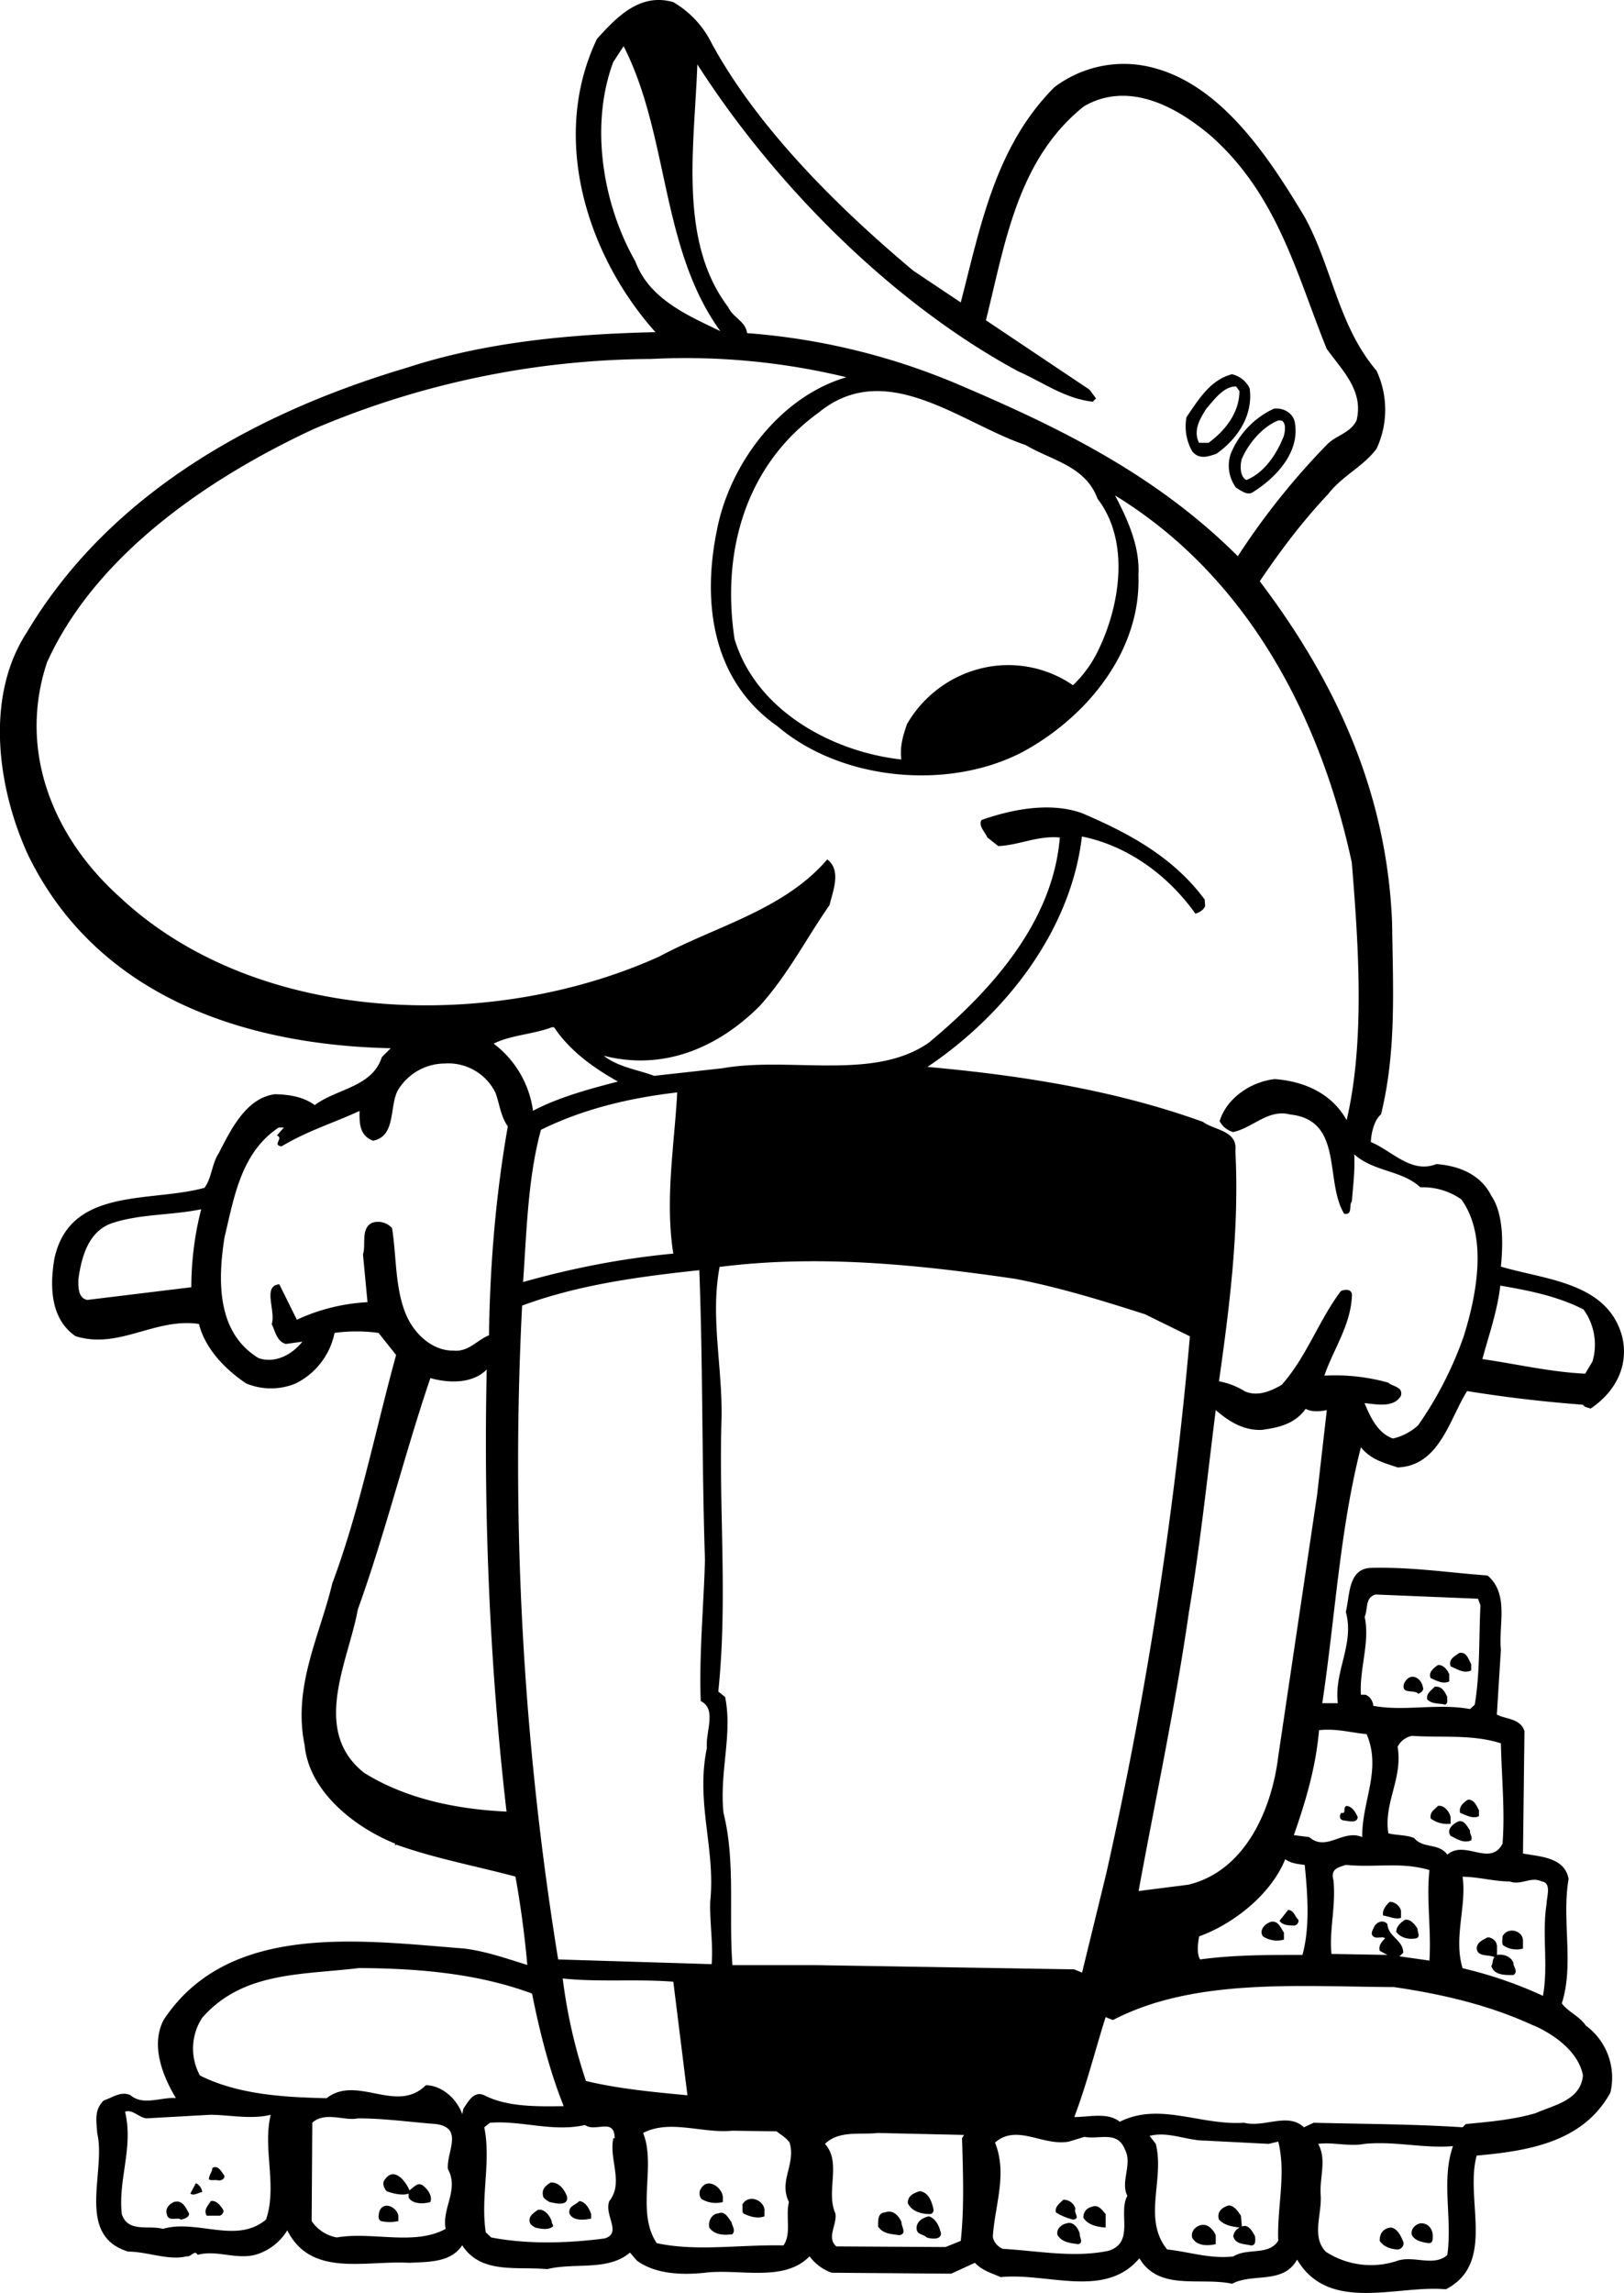 <svg xmlns="http://www.w3.org/2000/svg" width="960" height="1354.79" shape-rendering="geometricPrecision" text-rendering="geometricPrecision" image-rendering="optimizeQuality" fill-rule="evenodd" clip-rule="evenodd" viewBox="0 0 10 14.112"><path d="M4.382.266c.283.52.774 1.008 1.242 1.4l.292.195c.122-.47.213-.96.576-1.324A.708.708 0 0 1 7.113.42c.422.116.711.566.921.916.169.308.206.668.442.945a.567.567 0 0 1 0 .481c-.082.11-.208.163-.3.281-.16.17-.293.348-.419.534.47.62.784 1.303.815 2.104.006.422.026.79-.068 1.177-.042.035-.06.112-.063.17.133.056.249.197.404.136.132.01.27.059.338.195.08.118.071.312.059.436.275.082.658.096.747.432.043.183-.046.342-.195.442-.016-.008-.035-.006-.047-.024a8.393 8.393 0 0 1-.713-.084c-.108.17-.169.46-.428.47-.081-.028-.163-.046-.226-.124-.13.506-.159 1.051-.238 1.575h.096c-.025-.196.104-.363.049-.562.026-.102.012-.27.16-.271.247-.006.477.03.713.047.135.116.066.307.082.456l-.025.4c.057.03.143.022.17.101l-.009.754c.106.02.255.022.281.156-.044.251.035.528-.042.766.036.051.108.078.148.137a.398.398 0 0 1 .151.413c-.167.304-.505.359-.823.387-.075.271.122.662-.19.823-.299-.028-.72.149-.916-.183-.085.155-.275.081-.4.149-.195-.043-.45.048-.571-.157-.212.252-.565.087-.854.116-.057-.025-.112-.039-.159-.088l-.146.067-.736-.006a.289.289 0 0 1-.136-.101c-.157.162-.432.075-.644.101-.138.015-.305.01-.42-.075l-.042-.049c-.135.116-.342.06-.51.102-.185-.018-.407.033-.523-.147-.07.106-.204.102-.326.108-.27-.016-.605.092-.751-.2a.34.34 0 0 1-.198.151c-.122.03-.238-.032-.354 0-.019-.034-.04.015-.068.009-.108.028-.242-.029-.36-.029-.326-.1-.135-.489-.19-.727-.006-.076-.02-.147.041-.204.049-.014.102-.059.163-.032.077.067.187.012.28.018-.078-.13-.158-.32-.076-.48.399-.606 1.214-.49 1.853-.44.137.018.261.062.387.101a6.118 6.118 0 0 0-.073-.544c-.244-.065-.497-.112-.735-.197l-.006.008v-.014c-.245-.098-.53-.318-.557-.605-.075-.363.094-.675.17-.996.17-.455.264-.937.393-1.406l-.108-.136a1.004 1.004 0 0 0-.271 0 .446.446 0 0 1-.239.311.397.397 0 0 1-.305 0c-.128-.085-.253-.214-.291-.366-.271-.04-.493.159-.76.075-.155-.106-.159-.308-.13-.477.095-.444.594-.344.924-.436.045-.059.045-.148.088-.213.073-.141.167-.34.346-.363.09.002.175.016.245.067.136-.102.354-.11.413-.295l.055-.055C1.514 6.432.601 6.138.174 5.264c-.188-.407-.27-.973-.009-1.372.524-.88 1.449-1.365 2.343-1.63.475-.155.992-.206 1.528-.218-.42-.47-.652-1.194-.36-1.805.123-.136.266-.285.47-.226a.6.6 0 0 1 .236.253zM4.43 2.03l.006.008c-.198-.096-.438-.196-.524-.43-.197-.344-.283-.83-.136-1.226L3.84.284c.28.55.226 1.235.59 1.746zm1.833.252c.153.066.291.171.466.19l.02-.02-.04-.054-.638-.427c.117-.467.192-.99.605-1.318.275-.157.569.004.78.183.412.365.528.852.713 1.31.094.132.23.257.184.442-.041.08-.127.09-.184.15a4.485 4.485 0 0 0-.547.685c-.5-.499-1.092-.788-1.693-1.045A4.102 4.102 0 0 0 4.6 2.05c-.008-.073-.088-.096-.116-.16-.308-.406-.208-.989-.19-1.494.477.744 1.2 1.469 1.97 1.886zm-1.053.04c-.41.121-.717.535-.795.938-.093.45-.03.929.373 1.21.395.336 1.057.397 1.514.155.395-.216.725-.621.708-1.086.01-.173-.065-.34-.144-.49.83.508 1.27 1.386 1.458 2.26.041.505.082 1.098-.032 1.585-.09-.165-.263-.24-.442-.253-.143.015-.296.114-.34.259a.138.138 0 0 0 .083.067c.122-.026.216-.144.352-.108.33.035.21.41.332.611.055.008.027-.053.047-.075.008-.098.02-.191.015-.291.12.108.293.097.407.203a.414.414 0 0 1 .252.074c.167.23.092.597.015.843a2.25 2.25 0 0 1-.281.548.345.345 0 0 1-.155.081c-.096-.034-.14-.136-.175-.218.073.007.179.031.224-.044.016-.057-.051-.057-.078-.082a1.22 1.22 0 0 0-.393-.043c.057-.167.165-.313.17-.5-.005-.035-.044-.031-.068-.021-.138.183-.208.4-.365.578-.065.037-.146.074-.226.04a.454.454 0 0 0-.16-.062c.065-.46.126-.937.101-1.418.015-.126-.128-.126-.2-.179-.529-.191-1.103-.285-1.696-.338.485-.326.884-.843.951-1.418.275.055.526.232.699.475.026-.008.05-.023.06-.047l-.003-.04c-.198-.268-.48-.414-.756-.532-.197-.07-.432-.023-.617.042-.024.033.02.074.035.108l.067.053c.13-.006.24-.065.379-.053-.041.506-.402.927-.807 1.263-.34.237-.855.084-1.269.157l-.422.047c-.103-.039-.22-.053-.311-.124.369.095.705-.05.961-.306.177-.197.283-.41.43-.621.02-.084.075-.214-.014-.281-.267.311-.685.41-1.033.597-1.02.462-2.479.433-3.332-.373C.328 5.15.108 4.62.29 4.075c.305-.672 1.014-1.143 1.64-1.434a5.362 5.362 0 0 1 2.08-.432 4.21 4.21 0 0 1 1.2.112zm2.485.068c.022.163-.071.308-.204.402-.05.018-.108.038-.15-.015a.311.311 0 0 1-.035-.21c.075-.11.148-.23.28-.264a.16.16 0 0 1 .109.087zm-.063.015c0 .132-.084.242-.19.32h-.059c-.038-.078.008-.151.045-.21.05-.057.106-.137.183-.137l.02.027zm-1.316.334c.155.093.369.128.442.33.202.262.138.658.006.93a.731.731 0 0 1-.157.218.702.702 0 0 0-.576-.101.728.728 0 0 0-.446.34c-.023.067-.045.134-.035.218-.426-.047-.896-.302-1.027-.742-.081-.535.066-1.067.518-1.393.415-.34.878.067 1.275.2zm1.656-.145c.037.185-.112.344-.259.436-.034.02-.07-.01-.102-.029a.227.227 0 0 1-.032-.21.526.526 0 0 1 .265-.276c.057-.007.114.024.128.079zm-.067.09c-.041.104-.116.224-.23.27-.04-.02-.04-.087-.029-.128.04-.096.128-.2.224-.238.053-.01.045.061.035.096zM3.412 6.322c.096.146.249.254.393.334-.16.042-.358.093-.523.18a.622.622 0 0 0-.242-.413c.103-.053.242-.057.358-.101h.014zm-.362.4c.026.07.032.147.077.21-.073.414-.11.844-.116 1.286-.067.024-.126.104-.218.094-.132.002-.242-.104-.291-.218-.071-.163-.06-.367-.088-.536a.116.116 0 0 0-.122-.033c-.073.035-.037.137-.057.194l.028.295a1.174 1.174 0 0 0-.435.108l-.108-.218c-.106.008-.02.165-.047.245.022.042.03.106.087.122l.102-.014c-.065.081-.169.136-.27.101-.253-.154-.253-.464-.21-.741.059-.246.101-.523.334-.678h.032l-.043.049c.045.016-.032.059.029.067.155-.094.322-.145.48-.218-.001.067-.003.153.084.183.139-.028.1-.204.149-.305a.339.339 0 0 1 .291-.17.324.324 0 0 1 .312.178zm1.096.993c-.32.03-.628.091-.925.175.022-.318.03-.644.11-.937.26-.128.544-.196.839-.23-.016.311-.077.66-.024.992zm-2.907-.273c-.04.153-.061.322-.061.48L.538 8c-.057-.01-.057-.08-.055-.13.019-.135.061-.288.2-.34.173-.06.373-.05.556-.088zm5.811.646l.277.136a25.042 25.042 0 0 1-.515 3.306l-.149.61-.049-.02-1.586-.026H4.51c-.024-.318.02-.637-.055-.937-.026-.252.057-.483.01-.713l-.042-.034c.059-.567.002-1.127.02-1.683.006-.316-.07-.623-.012-.93.615-.078 1.228-.013 1.819.073.275.053.537.134.8.218zm-2.744-.271c.023.598.015 1.191.035 1.784-.008.283-.037.589-.026.868.101.049.028.19.038.287-.071.34.055.623.02.949-.003.13.019.257.009.383l-.945-.029a19.038 19.038 0 0 1-.222-4.024c.342-.127.715-.178 1.091-.218zm5.445.242a.37.37 0 0 1 .055.32l-.045.075c-.212-.01-.421-.059-.633-.09.036-.136.093-.295.11-.452.177.03.356.066.513.147zm-6.632 3.09c-.304-.014-.617-.077-.876-.238-.332-.261-.096-.69-.04-1.005.168-.466.287-.953.447-1.425.112.032.261.036.347-.053-.02.91.02 1.841.122 2.721zm5.051-2.47l-.06.523-.239 1.607c-.039.322-.2.705-.554.79l-.306.039c.102-.558.227-1.139.31-1.717.07-.416.112-.821.165-1.243.082.071.171.126.283.122.104-.014.204-.036.271-.13.037.022.092.016.13.008zm.946 1.201c-.01.204-.002.415-.035.611l-.029.027c-.201-.037-.405.016-.596-.02a.079.079 0 0 0-.047-.068H8.38c-.01-.161.057-.324.023-.48.022-.048 0-.117.067-.137l.631.026.015.041zm-.057.36v.04c-.045.022-.088-.009-.127-.025-.014-.047.029-.063.053-.082.047-.01.057.041.074.068zm-.135.068v.04c-.04.019-.08-.006-.114-.02-.018-.035.02-.065.045-.081.034-.002.06.032.07.06zm-.163.073c.01.022-.012.037-.028.043-.025-.029-.106.006-.088-.061.035-.078.106-.039.116.018zm.15.063c-.001.016.007.039-.013.047-.037-.01-.082-.002-.11-.033-.007-.036.026-.055.046-.077.045-.006.062.03.078.063zm-.496.228c.094.22-.029.41-.027.634-.12-.051-.22.093-.326 0l-.095-.012c.073-.208.136-.42.155-.646.11-.012.197.016.293.024zm.827.057c.004.204.026.418.01.618-.077.144-.232-.027-.34.067-.053-.074-.149-.035-.204-.102-.047-.02-.104-.016-.159-.029-.03-.189.09-.336.057-.533a.127.127 0 0 1 .088-.067c.193.012.375-.01.548.046zm-.135.414v.034c-.038.019-.079-.006-.116-.02-.01-.04.023-.065.047-.081.04-.004.055.04.07.067zm-.747.039c-.002.04-.053.026-.082.022-.028-.002-.034-.024-.02-.047.037.008.006-.035.035-.043.036.006.053.039.067.068zm.572 0v.042a.172.172 0 0 1-.122-.032c-.008-.039.022-.055.045-.078.04-.006.071.039.077.068zm.12.083c-.004.024.017.035.007.061-.045.02-.088-.008-.127-.028-.028-.04.017-.074.047-.088.039-.012.057.035.073.055zm-1.018.212c.018.183.033.383-.014.554-.214 0-.428 0-.63.028-.022-.034-.014-.1-.006-.142.21-.076.442-.257.53-.475.034.025.075.03.12.035zm.768.032c-.02.176.012.365 0 .557l-.19-.027c.013 0 .017-.014.029-.02-.002-.084-.092-.096-.098-.178-.026-.028-.063-.014-.081.015-.004.014-.017.028-.015.049.019.038.062.006.082.024-.016.016-.043.043-.033.077l.047.025-.344-.006c-.016-.139.028-.293.012-.454-.02-.07.03-.078.076-.094.185.018.342-.02.515.032zm.692.07c.062.008.029.098.029.14-.029.188.012.373-.022.564a2.585 2.585 0 0 0-.495-.17c-.057-.188.026-.381 0-.563.093 0 .193.029.29.029.072.026.13-.033.198 0zm-.867.181v.043c-.037.012-.074-.01-.11-.014-.008-.031.016-.062.04-.084.033-.002.064.027.07.055zm-.632.055c.004.014-.006.03-.022.035-.035 0-.076 0-.094-.029l.053-.067c.035.002.04.039.063.061zm.734.055c-.003.018.024.055-.015.06-.049.007-.09-.007-.116-.04-.002-.034.03-.06.053-.075.035-.006.061.029.078.055zm-.823.024v.043a.157.157 0 0 1-.129-.02c-.028-.039.015-.08.05-.09.044-.008.06.039.079.067zm1.472.05v.048a.145.145 0 0 1-.122-.02c-.01-.014-.004-.037-.004-.055.03-.06.124-.039.126.026zm-.16.028v.059c.034-.006.085.006.101.049-.002.024.033.053 0 .075-.053 0-.12.002-.136-.057.012-.014.004-.039.02-.053-.037-.018-.104 0-.11-.053 0-.04.043-.055.067-.069.027 0 .055.022.057.049zm-5.942.297c.047.234.106.47.195.693-.163.002-.346.006-.489-.067-.065-.031-.101.044-.128.081l-.008.035c-.03-.09-.124-.178-.224-.178-.18.18-.424-.067-.611.08-.267-.006-.548-.023-.78-.14a.346.346 0 0 1 .014-.355c.25-.285.61-.263.966-.306.376.002.737.035 1.065.157zm.87-.073l.087.699c-.212-.02-.424-.04-.625-.088a3.232 3.232 0 0 1-.143-.631c.22.024.456.002.68.02zm5.3.27c.126.056.274.162.301.306-.012.155-.183.184-.291.233-.137.04-.283.053-.43.067l-.02.02c-.3-.02-.612-.02-.917-.028l-.06.028c-.1-.094-.244.004-.368-.028-.27.018-.52-.129-.766-.006-.073-.06-.19-.029-.28-.029.077-.202.128-.41.193-.615l.045.018c.499-.26 1.142-.206 1.73-.203.304.044.596.114.863.238zm-8.152.549c.116 0 .252.03.373 0-.051.208.042.438-.029.645-.183.153-.424-.004-.635.057-.088-.024-.216.025-.253-.091-.024-.212.073-.41.02-.63.045-.016.082.033.13.041l.394-.022zm1.391.057c.173.024.063.173.073.277.07.128-.038.24-.014.368-.191.106-.454.015-.67.053a.237.237 0 0 1-.155-.101l.004-.605c.078-.072.2-.009.28-.027.166 0 .321.023.482.035zm.917.006c.065.047.181-.049.183.081h-.008c-.029.127.065.275-.025.387-.034.086.08.196-.028.23-.23.03-.475.037-.699-.006l-.034-.032c-.033-.222.034-.432-.009-.646l.035-.028c.196-.015.387.059.585.014zm1.18.039c.028.022.06.04.08.069.04.136-.069.234-.004.366-.022.086.017.198-.034.267-.269-.006-.534.039-.78-.014-.13-.193-.002-.477-.084-.678.165-.086.363.004.55-.014l.271.004zm1.142.042c.006.214.014.43-.008.632l-.094.038-.672-.004c-.063-.055.006-.134-.006-.203-.061-.135.04-.312-.064-.428.086-.084.216-.055.326-.067l.53.012-.012.02zm1.888.035l.059-.014c.05.2-.008.403 0 .61-.059.094-.191.042-.277.097-.147.016-.27-.029-.407-.043-.153-.188-.015-.43-.07-.65l-.038-.049c.114-.03.226.029.344.029l.389.02zm-1.135-.043c.096.017.204-.04.25.078.048.091-.03.197.015.285-.059.104.047.287-.116.338-.214.045-.438 0-.652-.012-.03-.013-.063-.047-.06-.084.015-.195.089-.379.013-.57.135-.118.294.024.455-.006l.095-.029zm2.27.057c-.074.208-.003.446-.035.67-.084.074-.204.002-.306.035a.51.51 0 0 1-.442-.055c-.091-.094-.022-.234-.032-.352-.006-.114.038-.214-.015-.312.09-.012.19.018.286 0 .19-.018.362.029.544.014zm-7.565.182c.002.022-.023.032-.041.028-.019-.004-.041.004-.055-.006.006-.04.016-.033.022-.07.037-.02.057.027.074.048zm1.138.09c.027-.015.049-.054.084-.03.034.027.059.066.046.102-.044.013-.11.013-.134-.028V13.5c-.037.014-.096 0-.136-.015-.017-.022-.029-.05-.009-.073.06-.084.133.024.15.067zm.972.04c.008.061-.074.039-.108.032-.014-.008-.033-.02-.039-.032-.012-.049.014-.067.045-.088.053-.004.087.045.102.088zm-2.247-.029c-.024.002-.05.025-.073.009l.034-.064c.02.009.037.03.039.055zm3.206.029v.032a.17.17 0 0 1-.13-.018c-.017-.016-.017-.047-.006-.063.04-.073.13-.012.136.049zm1.296.073c.006.017-.007.033-.02.033-.054 0-.113-.016-.137-.067-.002-.045.038-.064.075-.074.053.008.073.065.082.108zm-1.04.014v.033c-.042.016-.09.002-.13-.018-.01-.017-.002-.039-.006-.055.039-.067.137-.027.137.04zm1.915-.014c-.012.027.033.061-.014.067a.353.353 0 0 1-.106-.044c-.008-.037.023-.055.045-.078a.075.075 0 0 1 .075.055zm-5.247.008c.004.015-.006.03-.022.035h-.08c-.022-.035.009-.063.025-.09.035-.006.061.029.077.055zm2.265.025v.028c-.042.008-.112.017-.134-.032-.006-.047.037-.05.061-.076.04.004.063.05.073.08zm-2.476-.004c.002.024-.029.034-.05.038-.024-.018-.077.017-.087-.034-.01-.035.014-.06.043-.074.055-.016.073.035.094.07zm1.289.014v.033a.241.241 0 0 1-.108 0c-.022-.013-.012-.045-.008-.062.026-.063.106-.024.116.029zm5.188 0l.006.067c.04-.018.065.03.081.06.002.022.007.058-.026.056-.04-.01-.096-.006-.108-.057a.07.07 0 0 1 .039-.053c-.045-.006-.092-.012-.127-.049-.016-.05.023-.077.06-.087.034 0 .059.039.075.063zm-.833-.01v.083c-.055-.004-.108-.016-.137-.06 0-.037.02-.06.053-.068.041-.016.063.022.084.045zm-3.41.049c-.002.01.012.016.006.028-.028.023-.075.014-.108.006-.016-.01-.03-.016-.034-.034-.009-.037.024-.055.048-.074.043-.012.08.04.088.074zm2.153 0c-.002.028.037.073-.014.081-.047-.008-.098-.006-.13-.053 0-.036-.003-.085.042-.087.05-.02.086.022.102.059zm-1.047 0c.004.024.027.05.006.075-.045.006-.108.008-.142-.04-.01-.041.016-.086.055-.088.042-.019.063.032.081.053zm1.29.067c.003.045-.06.037-.088.028-.019-.02-.053-.016-.061-.046-.008-.05.036-.076.075-.084.043.014.065.063.073.102zm.855.008c-.002.02.026.057-.012.061-.047-.006-.098-.012-.125-.055-.01-.039.025-.067.057-.073.041-.014.074.034.08.067zm2.173 0c0 .02.006.057-.026.055-.039-.006-.082-.014-.102-.049-.01-.039.022-.067.053-.073.045-.002.07.03.075.067zm-1.336.006v.055c-.05.012-.118.012-.145-.04-.01-.037.02-.068.05-.076.044-.014.08.027.095.061zm1.155.04c.008.025-.014.048-.035.048-.042-.002-.087-.017-.11-.053-.002-.05.027-.078.068-.082.04.004.063.053.077.088z"/></svg>